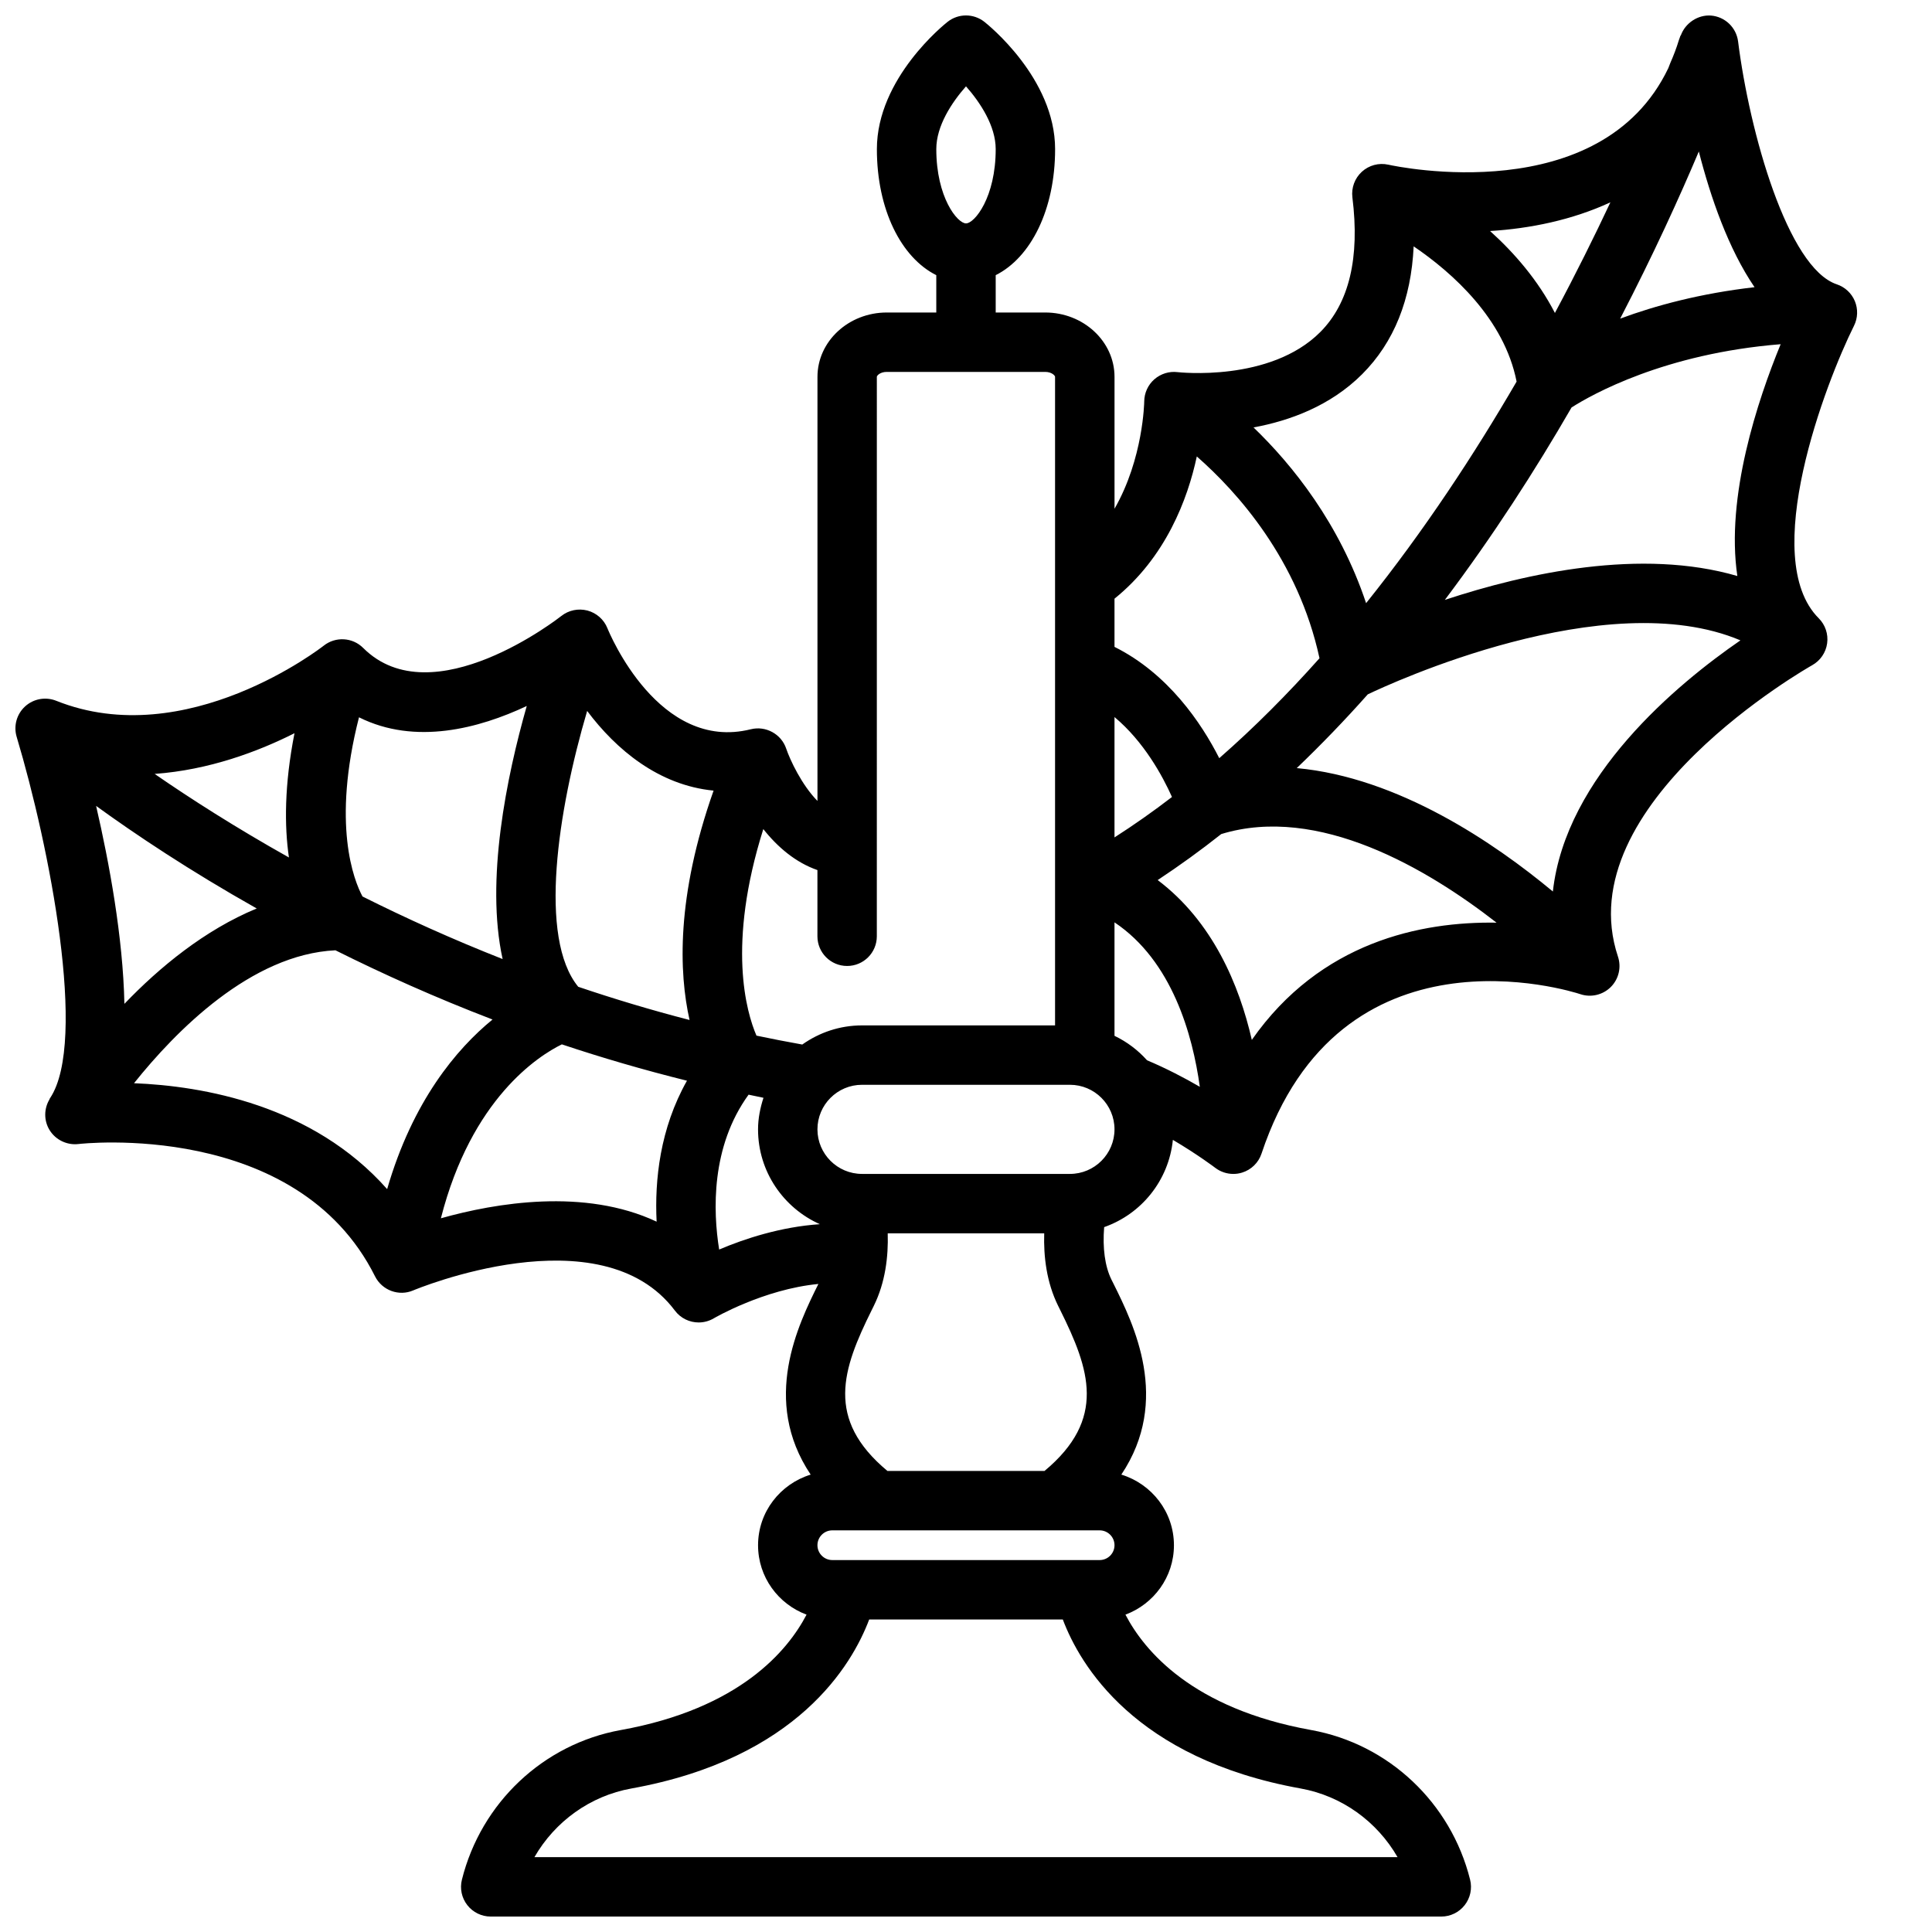<?xml version="1.0" encoding="UTF-8"?>
<!-- Uploaded to: SVG Repo, www.svgrepo.com, Generator: SVG Repo Mixer Tools -->
<svg width="800px" height="800px" version="1.1" viewBox="144 144 512 512" xmlns="http://www.w3.org/2000/svg">
 <defs>
  <clipPath id="a">
   <path d="m148.09 148.09h488.91v503.81h-488.91z"/>
  </clipPath>
 </defs>
 <g clip-path="url(#a)">
  <path d="m157.31 434.95c-0.055 0.09-0.164 0.262-0.191 0.309l0.035 0.02c-1.535 2.519-1.57 5.68-0.012 8.211 1.613 2.617 4.637 4.047 7.656 3.688 0.586-0.078 57.793-6.519 78.59 35.066 1.867 3.723 6.336 5.367 10.133 3.719 0.5-0.207 49.723-20.781 69.332 5.359 1.531 2.043 3.898 3.144 6.305 3.144 1.375 0 2.766-0.359 4.027-1.109 0.152-0.094 13.219-7.703 27.695-9.094-5.309 10.699-15.246 30.805-2.043 50.523-8.047 2.469-13.945 9.879-13.945 18.723 0 8.441 5.367 15.598 12.852 18.387-4.973 9.535-17.699 24.902-49.242 30.586-20.473 3.691-37 19.25-42.09 39.648-0.594 2.348-0.062 4.84 1.43 6.75 1.488 1.91 3.781 3.027 6.203 3.027h251.91c2.422 0 4.711-1.117 6.203-3.027s2.023-4.402 1.43-6.75c-5.09-20.398-21.617-35.957-42.09-39.648-31.547-5.68-44.277-21.051-49.246-30.586 7.484-2.789 12.852-9.945 12.852-18.387 0-8.844-5.898-16.254-13.941-18.727 13.211-19.734 3.25-39.852-2.055-50.547l-0.562-1.121c-1.746-3.543-2.379-8.391-1.934-13.914 9.879-3.473 17.113-12.359 18.211-23.125 6.617 3.906 11.164 7.359 11.234 7.414 1.395 1.062 3.086 1.613 4.793 1.613 0.777 0 1.555-0.113 2.305-0.348 2.438-0.746 4.359-2.621 5.16-5.031 20.785-62.363 81.941-43.105 84.508-42.254 2.82 0.941 5.949 0.199 8.055-1.902 2.106-2.106 2.844-5.227 1.898-8.055-13.484-40.457 50.816-76.859 51.469-77.223 2.152-1.203 3.629-3.348 3.965-5.793 0.34-2.445-0.484-4.91-2.231-6.652-15.969-15.969 1.852-62.477 9.348-77.508 1.023-2.043 1.098-4.426 0.23-6.531-0.875-2.106-2.621-3.731-4.781-4.453-13.012-4.34-23.137-40.25-26.164-64.363-0.469-3.711-3.484-6.582-7.211-6.867-3.383-0.242-6.793 1.941-7.981 5.301l-0.059-0.02c-0.023 0.07-0.195 0.555-0.438 1.223-0.652 2.152-1.426 4.144-2.266 6.051-0.168 0.434-0.363 0.934-0.547 1.402-17.91 37.398-71.766 26.109-74.199 25.562-2.516-0.551-5.113 0.152-7.004 1.875-1.883 1.723-2.82 4.25-2.508 6.789 2 16-0.859 28.008-8.496 35.68-13.324 13.383-37.586 10.66-37.824 10.637-2.215-0.281-4.465 0.418-6.172 1.906-1.691 1.484-2.66 3.637-2.676 5.883 0 0.207-0.242 15.125-7.871 28.414v-34.953c0-9.402-8.242-17.055-18.367-17.055h-13.121v-9.898c9.332-4.672 15.742-17.406 15.742-33.395 0-18.836-17.996-33.148-18.758-33.75-2.859-2.238-6.856-2.238-9.719 0-0.758 0.602-18.754 14.914-18.754 33.75 0 15.988 6.414 28.727 15.742 33.398v9.895h-13.121c-10.125 0-18.367 7.652-18.367 17.051v112.39c-4.176-4.254-7.25-10.824-8.281-13.852-1.309-3.906-5.434-6.121-9.371-5.148-24.387 6.102-37.477-25.445-38.016-26.777-0.922-2.309-2.891-4.043-5.297-4.684-2.43-0.621-4.973-0.094-6.926 1.453-0.332 0.273-34.133 26.805-52.5 8.461-2.82-2.828-7.348-3.078-10.469-0.59-0.359 0.285-36.371 28.406-70.895 14.586-2.797-1.109-6.004-0.539-8.234 1.504-2.231 2.039-3.098 5.172-2.231 8.066 8.715 29.059 18.812 80.68 8.895 95.672zm242.69-268.07c3.773 4.281 7.871 10.48 7.871 16.641 0 12.781-5.59 19.68-7.871 19.68s-7.871-6.894-7.871-19.68c-0.004-6.164 4.094-12.363 7.871-16.641zm-179.43 204.36c-14.23-7.984-26.207-15.668-35.586-22.145 14.426-1.051 27.379-5.906 37.059-10.785-2.699 13.715-2.688 24.625-1.473 32.93zm-51.102-13.668c10.32 7.488 24.68 17.102 42.566 27.184-13.816 5.703-25.836 15.645-35.066 25.273-0.371-17.68-4.035-37.473-7.5-52.457zm10.047 73.492c11.016-13.785 31.02-34.16 53.375-35.227 12.645 6.316 26.551 12.566 41.633 18.344-9.562 7.824-21.16 21.613-27.926 44.945-19.75-22.32-48.863-27.344-67.082-28.062zm81.324 35.797c8.105-31.727 25.836-43.051 32.055-46.094 10.574 3.535 21.652 6.773 33.16 9.633-7.172 12.699-8.586 26.367-8.043 37.352-19.082-8.957-42.629-4.984-57.172-0.891zm85.488-31.934c-0.852 2.656-1.438 5.43-1.438 8.363 0 11.207 6.75 20.832 16.379 25.133-10.379 0.703-19.98 3.863-26.684 6.719-1.633-10.199-2.211-27.238 7.797-41.043 1.32 0.273 2.617 0.566 3.945 0.828zm78.098 55.148 0.57 1.152c7.769 15.66 12.328 28.832-4.188 42.594h-41.625c-16.516-13.758-11.957-26.934-4.188-42.594l0.57-1.156c3.078-6.238 3.879-13.086 3.691-19.227h41.473c-0.188 6.141 0.613 12.988 3.695 19.23zm10.992 67.359h-70.848c-2.168 0-3.938-1.766-3.938-3.938s1.77-3.938 3.938-3.938h70.848c2.168 0 3.938 1.766 3.938 3.938 0 2.176-1.77 3.938-3.938 3.938zm53.273 60.535c10.918 1.965 20.234 8.75 25.672 18.188h-228.73c5.434-9.438 14.754-16.219 25.668-18.184 44.016-7.934 58.52-32.797 63.043-44.793h51.312c4.519 11.996 19.027 36.859 63.039 44.789zm-61.145-162.87h-55.105c-6.512 0-11.809-5.297-11.809-11.809s5.297-11.809 11.809-11.809h55.105c6.512 0 11.809 5.297 11.809 11.809s-5.297 11.809-11.809 11.809zm11.809-36.594v-30.07c15.289 10.219 20.723 29.855 22.609 43.578-4.117-2.394-8.891-4.879-13.988-7.031-2.414-2.695-5.324-4.898-8.621-6.477zm0-84.477c7.812 6.531 12.742 15.617 15.234 21.184-4.949 3.797-10.027 7.379-15.234 10.711zm36.391 85.551c-3.32-14.504-10.355-31.348-24.945-42.352 5.773-3.816 11.391-7.879 16.84-12.191 25.727-7.867 54.559 9.148 72.961 23.48-19.965-0.328-46.652 5.043-64.855 31.062zm79.781-39.32c-15.562-12.941-40.949-30.223-67.871-32.707 6.543-6.262 12.824-12.789 18.82-19.539 5.684-2.731 63.094-29.371 98.758-14.312-16.777 11.547-46.32 36.027-49.707 66.559zm4.949-128.27c5.328-3.406 24.641-14.312 55.418-16.77-6.129 14.918-14.594 40.41-11.477 61.43-25.418-7.43-55.82-0.836-77.516 6.328 12.754-16.945 23.969-34.355 33.574-50.988zm48.496-31.879c-14.352 1.645-26.285 4.871-35.609 8.332 8.844-17.035 15.793-32.34 20.844-44.293 3.129 12.188 7.828 25.789 14.766 35.961zm-52.902 6.828c-4.484-8.691-10.766-15.93-17.184-21.711 10.594-0.656 21.719-2.902 31.887-7.606-4.207 8.961-9.105 18.848-14.703 29.316zm-51.086 16.23c8.457-8.461 13-19.836 13.652-33.883 10.273 6.981 24.004 19.211 27.281 35.84-11.203 19.273-24.512 39.547-39.883 58.719-7.039-21.109-19.496-36.609-29.836-46.57 9.508-1.75 20.328-5.652 28.785-14.105zm-43.816 21.797c10.75 9.414 26.863 27.359 32.516 53.477-8.336 9.359-17.188 18.277-26.566 26.484-4.731-9.344-13.574-22.426-27.762-29.496v-12.773c13.578-10.945 19.402-26.375 21.812-37.691zm-100.54 109.61v17.547c0 4.348 3.519 7.871 7.871 7.871 4.352 0 7.871-3.523 7.871-7.871l0.004-148.26c0-0.332 0.898-1.305 2.621-1.305h41.988c1.723 0 2.621 0.973 2.621 1.305v171.88h-51.168c-5.898 0-11.34 1.898-15.824 5.07-4.094-0.727-8.137-1.52-12.137-2.359-2.676-6.203-7.863-24.07 1.812-54.738 3.781 4.781 8.582 8.867 14.34 10.863zm-27.52-21.051c-9.934 28.125-9.176 48.266-6.367 60.785-10.199-2.637-20.047-5.598-29.5-8.801-10.617-12.945-5.43-46.656 2.363-73.102 7.641 10.191 18.91 19.691 33.504 21.117zm-49.512-22.426c-5.336 18.754-10.984 46.223-6.394 67.062-13.359-5.262-25.773-10.891-37.133-16.582-2.289-4.269-8.18-19.07-0.93-47.484 14.926 7.461 31.828 2.941 44.457-2.996z"/>
 </g>
</svg>
